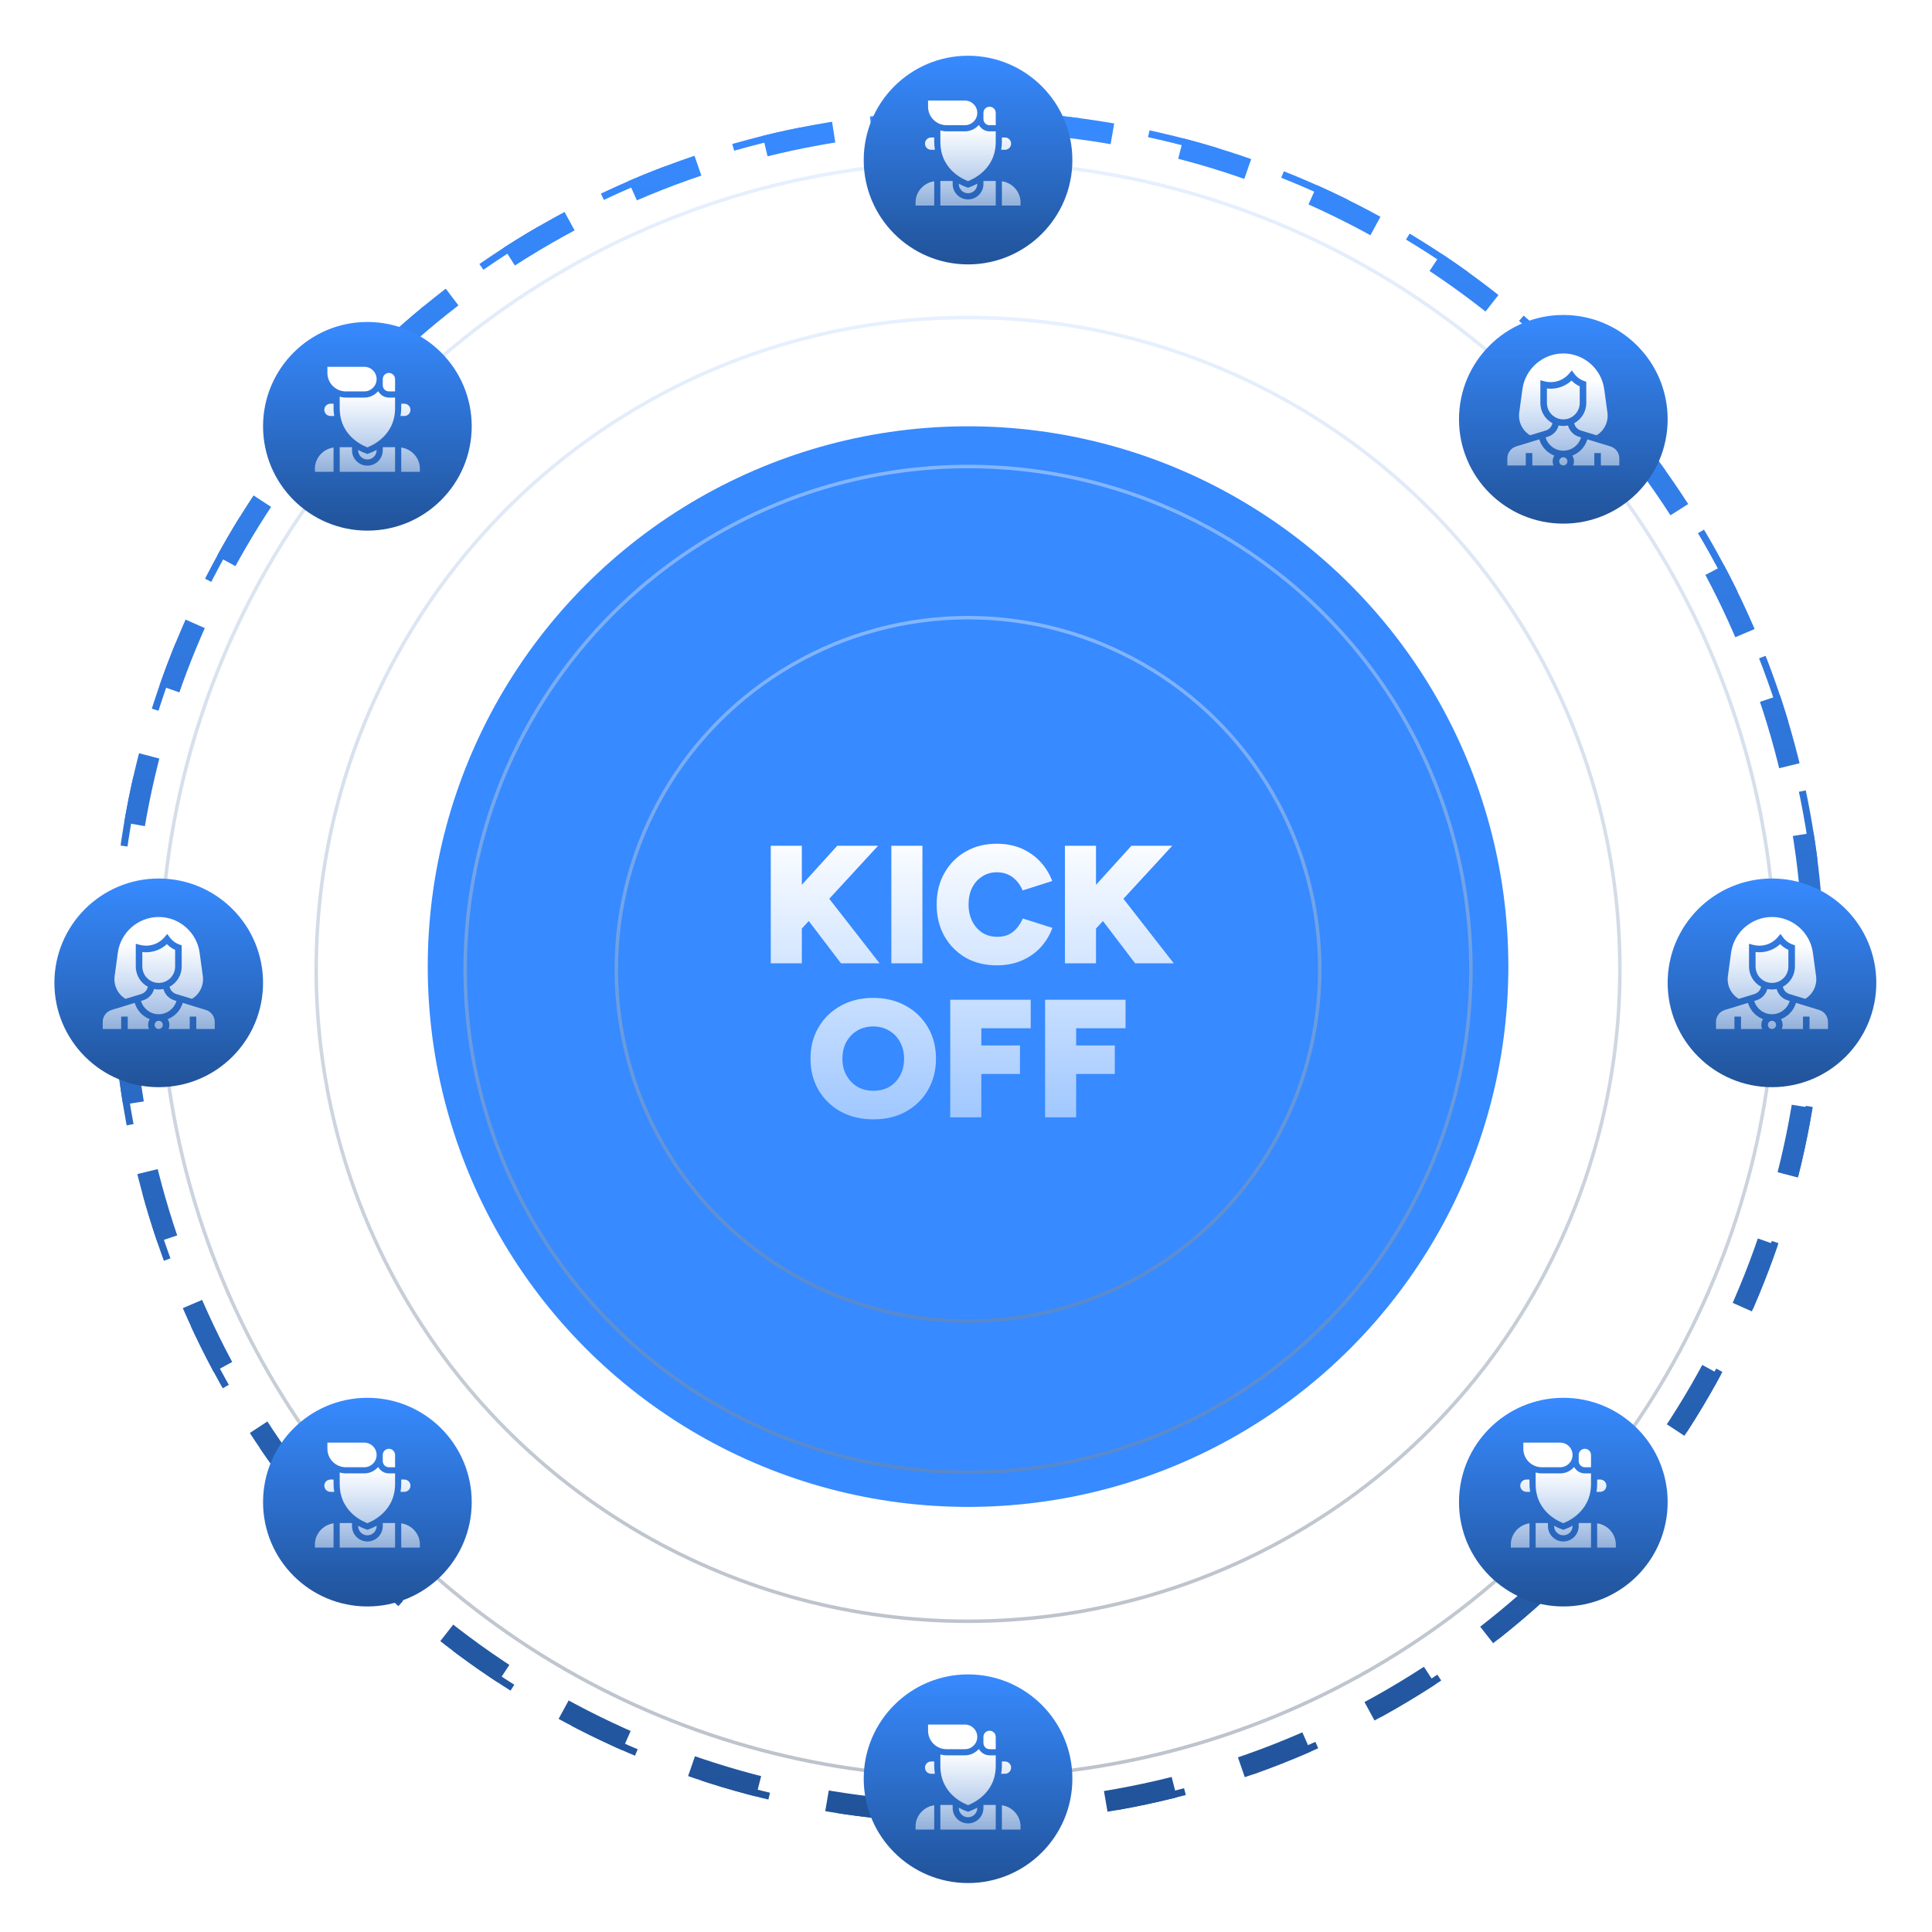 <svg width="276" height="276" viewBox="0 0 276 276" fill="none" xmlns="http://www.w3.org/2000/svg">
    <g filter="url(#filter0_f_0_1)">
        <circle cx="138.293" cy="138.086" r="77.186" fill="#378AFF"/>
    </g>
    <circle cx="138.293" cy="138.485" r="71.84" stroke="url(#paint0_linear_0_1)" stroke-opacity="0.5" stroke-width="0.5"/>
    <circle cx="138.293" cy="138.485" r="50.247" stroke="url(#paint1_linear_0_1)" stroke-opacity="0.5" stroke-width="0.5"/>
    <circle cx="138.293" cy="138.485" r="93.122" stroke="url(#paint2_linear_0_1)" stroke-opacity="0.5" stroke-width="0.5"/>
    <circle cx="138.293" cy="138.485" r="115.368" stroke="url(#paint3_linear_0_1)" stroke-opacity="0.5" stroke-width="0.5"/>
    <circle cx="138.293" cy="138.147" r="121.804" stroke="url(#paint4_linear_0_1)" stroke-dasharray="10 10"/>
    <g filter="url(#filter1_f_0_1)">
        <circle cx="138.293" cy="138.147" r="120.804" stroke="url(#paint5_linear_0_1)" stroke-width="3" stroke-dasharray="10 10"/>
    </g>
    <path d="M112.604 134.764V128.548L119.612 120.82H125.444L112.604 134.764ZM110.108 137.62V120.82H114.548V137.62H110.108ZM120.14 137.62L113.636 129.076L116.972 126.484L125.66 137.62H120.14ZM127.335 137.62V120.82H131.775V137.62H127.335ZM142.399 137.908C140.719 137.908 139.231 137.54 137.935 136.804C136.655 136.052 135.647 135.028 134.911 133.732C134.175 132.42 133.807 130.916 133.807 129.22C133.807 127.524 134.175 126.028 134.911 124.732C135.647 123.42 136.655 122.396 137.935 121.66C139.231 120.908 140.719 120.532 142.399 120.532C143.695 120.532 144.863 120.756 145.903 121.204C146.943 121.652 147.839 122.276 148.591 123.076C149.343 123.876 149.919 124.804 150.319 125.86L146.095 127.204C145.871 126.676 145.583 126.22 145.231 125.836C144.879 125.436 144.463 125.132 143.983 124.924C143.519 124.716 142.991 124.612 142.399 124.612C141.615 124.612 140.919 124.812 140.311 125.212C139.703 125.596 139.223 126.132 138.871 126.82C138.535 127.508 138.367 128.308 138.367 129.22C138.367 130.116 138.543 130.916 138.895 131.62C139.247 132.308 139.727 132.852 140.335 133.252C140.959 133.636 141.671 133.828 142.471 133.828C143.095 133.828 143.631 133.724 144.079 133.516C144.543 133.292 144.935 132.988 145.255 132.604C145.591 132.204 145.879 131.74 146.119 131.212L150.343 132.556C149.959 133.612 149.391 134.548 148.639 135.364C147.887 136.164 146.983 136.788 145.927 137.236C144.871 137.684 143.695 137.908 142.399 137.908ZM154.628 134.764V128.548L161.636 120.82H167.468L154.628 134.764ZM152.132 137.62V120.82H156.572V137.62H152.132ZM162.164 137.62L155.66 129.076L158.996 126.484L167.684 137.62H162.164ZM124.784 159.908C123.024 159.908 121.464 159.54 120.104 158.804C118.76 158.052 117.704 157.028 116.936 155.732C116.168 154.42 115.784 152.924 115.784 151.244C115.784 149.548 116.168 148.052 116.936 146.756C117.704 145.444 118.76 144.42 120.104 143.684C121.448 142.932 122.992 142.556 124.736 142.556C126.496 142.556 128.048 142.932 129.392 143.684C130.736 144.42 131.792 145.444 132.56 146.756C133.328 148.052 133.712 149.548 133.712 151.244C133.712 152.924 133.328 154.42 132.56 155.732C131.808 157.028 130.76 158.052 129.416 158.804C128.072 159.54 126.528 159.908 124.784 159.908ZM124.784 155.828C125.648 155.828 126.408 155.636 127.064 155.252C127.72 154.852 128.232 154.308 128.6 153.62C128.968 152.932 129.152 152.14 129.152 151.244C129.152 150.348 128.96 149.556 128.576 148.868C128.208 148.164 127.688 147.62 127.016 147.236C126.36 146.836 125.6 146.636 124.736 146.636C123.888 146.636 123.128 146.836 122.456 147.236C121.8 147.62 121.28 148.164 120.896 148.868C120.528 149.556 120.344 150.348 120.344 151.244C120.344 152.14 120.536 152.932 120.92 153.62C121.304 154.308 121.824 154.852 122.48 155.252C123.152 155.636 123.92 155.828 124.784 155.828ZM135.749 159.62V142.82H147.245V146.9H140.189V149.348H145.709V153.428H140.189V159.62H135.749ZM149.296 159.62V142.82H160.792V146.9H153.736V149.348H159.256V153.428H153.736V159.62H149.296Z" fill="url(#paint6_linear_0_1)"/>
    <circle cx="22.675" cy="140.406" r="14.904" fill="url(#paint7_linear_0_1)"/>
    <path d="M21.152 146.415C21.152 146.622 21.194 146.82 21.27 147H18.248V145.228H17.312V147H14.675V145.995C14.675 145.201 15.185 144.512 15.944 144.28L19.245 143.269C19.435 143.91 19.803 144.489 20.312 144.937C20.634 145.221 21.001 145.441 21.395 145.592C21.242 145.829 21.152 146.112 21.152 146.415Z" fill="url(#paint8_linear_0_1)"/>
    <path d="M22.675 145.829C22.352 145.829 22.09 146.092 22.09 146.414C22.09 146.737 22.352 147 22.675 147C22.998 147 23.261 146.737 23.261 146.414C23.261 146.092 22.998 145.829 22.675 145.829Z" fill="url(#paint9_linear_0_1)"/>
    <path d="M25.018 138.079V135.696C24.578 135.497 24.181 135.22 23.845 134.875C23.04 135.618 21.983 136.036 20.874 136.036C20.693 136.036 20.512 136.024 20.333 136.003V138.079C20.333 139.369 21.384 140.419 22.676 140.419C23.967 140.419 25.018 139.369 25.018 138.079Z" fill="url(#paint10_linear_0_1)"/>
    <path d="M20.142 142.995C20.466 144.1 21.493 144.892 22.675 144.892C23.857 144.892 24.884 144.1 25.209 142.995L24.909 142.903C24.125 142.663 23.546 142.048 23.342 141.288C23.127 141.332 22.904 141.356 22.675 141.356C22.447 141.356 22.224 141.332 22.009 141.288C21.804 142.048 21.226 142.663 20.442 142.903L20.142 142.995Z" fill="url(#paint11_linear_0_1)"/>
    <path d="M17.931 142.691L20.168 142.007C20.662 141.856 21.02 141.454 21.123 140.965C20.095 140.411 19.396 139.325 19.396 138.079V134.826L19.985 134.983C20.273 135.059 20.572 135.098 20.874 135.098C21.891 135.098 22.851 134.653 23.508 133.875L23.892 133.42L24.244 133.9C24.597 134.382 25.08 134.74 25.641 134.936L25.955 135.046V138.079C25.955 139.325 25.256 140.411 24.228 140.965C24.331 141.454 24.689 141.856 25.183 142.008L27.42 142.692C28.53 142.029 29.152 140.75 28.976 139.46L28.517 136.097C28.119 133.191 25.608 131 22.675 131C19.742 131 17.231 133.191 16.834 136.097L16.375 139.46C16.198 140.75 16.821 142.029 17.931 142.691Z" fill="url(#paint12_linear_0_1)"/>
    <path d="M30.675 145.995V147H28.038V145.228H27.103V147H24.081C24.156 146.82 24.198 146.622 24.198 146.415C24.198 146.112 24.109 145.829 23.956 145.592C24.35 145.441 24.716 145.221 25.038 144.937C25.547 144.489 25.915 143.91 26.105 143.269L29.407 144.28C30.166 144.512 30.675 145.201 30.675 145.995Z" fill="url(#paint13_linear_0_1)"/>
    <circle cx="223.332" cy="59.9" r="14.904" fill="url(#paint14_linear_0_1)"/>
    <path d="M221.809 65.909C221.809 66.116 221.851 66.314 221.926 66.494H218.904V64.723H217.969V66.494H215.332V65.489C215.332 64.695 215.841 64.006 216.6 63.774L219.902 62.764C220.092 63.404 220.46 63.983 220.968 64.431C221.29 64.715 221.657 64.935 222.051 65.086C221.898 65.323 221.809 65.606 221.809 65.909Z" fill="url(#paint15_linear_0_1)"/>
    <path d="M223.332 65.323C223.008 65.323 222.746 65.586 222.746 65.909C222.746 66.231 223.009 66.494 223.332 66.494C223.654 66.494 223.917 66.231 223.917 65.909C223.917 65.586 223.654 65.323 223.332 65.323Z" fill="url(#paint16_linear_0_1)"/>
    <path d="M225.674 57.573V55.19C225.234 54.992 224.837 54.715 224.501 54.37C223.696 55.112 222.64 55.53 221.531 55.53C221.349 55.53 221.168 55.519 220.989 55.497V57.573C220.989 58.863 222.04 59.913 223.332 59.913C224.623 59.913 225.674 58.863 225.674 57.573Z" fill="url(#paint17_linear_0_1)"/>
    <path d="M220.798 62.489C221.122 63.594 222.15 64.386 223.332 64.386C224.513 64.386 225.541 63.594 225.865 62.489L225.565 62.397C224.781 62.157 224.202 61.542 223.998 60.782C223.783 60.827 223.56 60.85 223.332 60.85C223.103 60.85 222.88 60.827 222.665 60.782C222.461 61.542 221.882 62.157 221.098 62.397L220.798 62.489Z" fill="url(#paint18_linear_0_1)"/>
    <path d="M218.587 62.185L220.824 61.501C221.318 61.35 221.677 60.949 221.779 60.459C220.752 59.905 220.052 58.819 220.052 57.573V54.32L220.641 54.477C220.929 54.553 221.228 54.593 221.53 54.593C222.547 54.593 223.507 54.147 224.164 53.369L224.548 52.914L224.9 53.395C225.253 53.876 225.736 54.234 226.297 54.43L226.612 54.54V57.573C226.612 58.819 225.912 59.905 224.884 60.459C224.987 60.949 225.345 61.35 225.84 61.502L228.076 62.186C229.187 61.523 229.809 60.244 229.632 58.954L229.173 55.591C228.776 52.685 226.264 50.494 223.332 50.494C220.399 50.494 217.887 52.685 217.49 55.591L217.031 58.954C216.855 60.244 217.477 61.523 218.587 62.185Z" fill="url(#paint19_linear_0_1)"/>
    <path d="M231.332 65.489V66.494H228.694V64.723H227.759V66.494H224.737C224.812 66.314 224.854 66.116 224.854 65.909C224.854 65.606 224.765 65.323 224.612 65.086C225.006 64.935 225.373 64.715 225.695 64.431C226.203 63.983 226.572 63.404 226.762 62.764L230.063 63.774C230.822 64.006 231.332 64.695 231.332 65.489Z" fill="url(#paint20_linear_0_1)"/>
    <circle cx="138.293" cy="254.103" r="14.904" fill="url(#paint21_linear_0_1)"/>
    <path d="M135.217 249.883H137.854C138.823 249.883 139.611 249.094 139.611 248.125C139.611 247.156 138.823 246.367 137.854 246.367H132.58V247.246C132.58 248.7 133.763 249.883 135.217 249.883Z" fill="url(#paint22_linear_0_1)"/>
    <path d="M144.445 252.52C144.445 252.034 144.052 251.641 143.566 251.641H143.127V252.28C143.127 252.66 143.089 253.032 143.026 253.398H143.566C144.052 253.398 144.445 253.005 144.445 252.52Z" fill="url(#paint23_linear_0_1)"/>
    <path d="M133.02 253.398H133.56C133.497 253.032 133.459 252.66 133.459 252.28V251.641H133.02C132.534 251.641 132.141 252.034 132.141 252.52C132.141 253.005 132.534 253.398 133.02 253.398Z" fill="url(#paint24_linear_0_1)"/>
    <path d="M139.611 258.291V258.237C138.955 258.607 138.489 258.734 138.293 258.82C138.059 258.717 137.627 258.612 136.975 258.241V258.291C136.975 259.019 137.565 259.609 138.293 259.609C139.021 259.609 139.611 259.019 139.611 258.291Z" fill="url(#paint25_linear_0_1)"/>
    <path d="M133.459 257.896C131.972 258.111 130.793 259.382 130.793 260.928V261.367H133.459V257.896Z" fill="url(#paint26_linear_0_1)"/>
    <path d="M134.338 257.852V261.367H142.248V257.852H140.49V258.291C140.49 259.502 139.504 260.488 138.293 260.488C137.082 260.488 136.096 259.502 136.096 258.291V257.852H134.338Z" fill="url(#paint27_linear_0_1)"/>
    <path d="M143.127 257.896V261.367H145.793V260.928C145.793 259.382 144.614 258.111 143.127 257.896Z" fill="url(#paint28_linear_0_1)"/>
    <path d="M141.369 249.883H142.248V248.125C142.248 247.64 141.855 247.246 141.369 247.246C140.884 247.246 140.49 247.64 140.49 248.125V249.004C140.49 249.489 140.884 249.883 141.369 249.883Z" fill="url(#paint29_linear_0_1)"/>
    <path d="M135.217 250.762C134.912 250.762 134.62 250.71 134.338 250.637V252.28C134.338 256.572 138.205 257.81 138.293 257.882C138.381 257.813 142.248 256.527 142.248 252.28V250.762H141.369C140.721 250.762 140.161 250.406 139.856 249.883H139.804C139.321 250.418 138.63 250.762 137.854 250.762H135.217Z" fill="url(#paint30_linear_0_1)"/>
    <circle cx="253.14" cy="140.406" r="14.904" fill="url(#paint31_linear_0_1)"/>
    <path d="M251.617 146.415C251.617 146.622 251.659 146.82 251.735 147H248.713V145.228H247.777V147H245.14V145.995C245.14 145.201 245.65 144.512 246.409 144.28L249.71 143.269C249.9 143.91 250.268 144.489 250.777 144.937C251.099 145.221 251.466 145.441 251.86 145.592C251.707 145.829 251.617 146.112 251.617 146.415Z" fill="url(#paint32_linear_0_1)"/>
    <path d="M253.14 145.829C252.817 145.829 252.555 146.092 252.555 146.414C252.555 146.737 252.817 147 253.14 147C253.463 147 253.726 146.737 253.726 146.414C253.726 146.092 253.463 145.829 253.14 145.829Z" fill="url(#paint33_linear_0_1)"/>
    <path d="M255.483 138.079V135.696C255.043 135.497 254.646 135.22 254.31 134.875C253.505 135.618 252.448 136.036 251.339 136.036C251.158 136.036 250.977 136.024 250.798 136.003V138.079C250.798 139.369 251.849 140.419 253.14 140.419C254.432 140.419 255.483 139.369 255.483 138.079Z" fill="url(#paint34_linear_0_1)"/>
    <path d="M250.607 142.995C250.931 144.1 251.958 144.892 253.14 144.892C254.322 144.892 255.349 144.1 255.674 142.995L255.374 142.903C254.59 142.663 254.011 142.048 253.807 141.288C253.591 141.332 253.369 141.356 253.14 141.356C252.912 141.356 252.689 141.332 252.474 141.288C252.269 142.048 251.69 142.663 250.907 142.903L250.607 142.995Z" fill="url(#paint35_linear_0_1)"/>
    <path d="M248.396 142.691L250.632 142.007C251.127 141.856 251.485 141.454 251.588 140.965C250.56 140.411 249.86 139.325 249.86 138.079V134.826L250.45 134.983C250.738 135.059 251.037 135.098 251.339 135.098C252.356 135.098 253.315 134.653 253.972 133.875L254.357 133.42L254.709 133.9C255.062 134.382 255.545 134.74 256.106 134.936L256.42 135.046V138.079C256.42 139.325 255.72 140.411 254.693 140.965C254.795 141.454 255.154 141.856 255.648 142.008L257.885 142.692C258.995 142.029 259.617 140.75 259.441 139.46L258.982 136.097C258.584 133.191 256.073 131 253.14 131C250.207 131 247.696 133.191 247.299 136.097L246.84 139.46C246.663 140.75 247.285 142.029 248.396 142.691Z" fill="url(#paint36_linear_0_1)"/>
    <path d="M261.14 145.995V147H258.503V145.228H257.568V147H254.545C254.621 146.82 254.663 146.622 254.663 146.415C254.663 146.112 254.574 145.829 254.42 145.592C254.815 145.441 255.181 145.221 255.503 144.937C256.012 144.489 256.38 143.91 256.57 143.269L259.872 144.28C260.63 144.512 261.14 145.201 261.14 145.995Z" fill="url(#paint37_linear_0_1)"/>
    <circle cx="138.293" cy="22.867" r="14.904" fill="url(#paint38_linear_0_1)"/>
    <path d="M135.217 17.883H137.854C138.823 17.883 139.611 17.094 139.611 16.125C139.611 15.156 138.823 14.367 137.854 14.367H132.58V15.246C132.58 16.7 133.763 17.883 135.217 17.883Z" fill="url(#paint39_linear_0_1)"/>
    <path d="M144.445 20.52C144.445 20.034 144.052 19.641 143.566 19.641H143.127V20.28C143.127 20.66 143.089 21.032 143.026 21.398H143.566C144.052 21.398 144.445 21.005 144.445 20.52Z" fill="url(#paint40_linear_0_1)"/>
    <path d="M133.02 21.398H133.56C133.497 21.032 133.459 20.66 133.459 20.28V19.641H133.02C132.534 19.641 132.141 20.034 132.141 20.52C132.141 21.005 132.534 21.398 133.02 21.398Z" fill="url(#paint41_linear_0_1)"/>
    <path d="M139.611 26.291V26.236C138.955 26.607 138.489 26.734 138.293 26.82C138.059 26.717 137.627 26.612 136.975 26.241V26.291C136.975 27.019 137.565 27.609 138.293 27.609C139.021 27.609 139.611 27.019 139.611 26.291Z" fill="url(#paint42_linear_0_1)"/>
    <path d="M133.459 25.896C131.972 26.111 130.793 27.382 130.793 28.928V29.367H133.459V25.896Z" fill="url(#paint43_linear_0_1)"/>
    <path d="M134.338 25.852V29.367H142.248V25.852H140.49V26.291C140.49 27.502 139.504 28.488 138.293 28.488C137.082 28.488 136.096 27.502 136.096 26.291V25.852H134.338Z" fill="url(#paint44_linear_0_1)"/>
    <path d="M143.127 25.896V29.367H145.793V28.928C145.793 27.382 144.614 26.111 143.127 25.896Z" fill="url(#paint45_linear_0_1)"/>
    <path d="M141.369 17.883H142.248V16.125C142.248 15.64 141.855 15.246 141.369 15.246C140.884 15.246 140.49 15.64 140.49 16.125V17.004C140.49 17.489 140.884 17.883 141.369 17.883Z" fill="url(#paint46_linear_0_1)"/>
    <path d="M135.217 18.762C134.912 18.762 134.62 18.71 134.338 18.637V20.28C134.338 24.572 138.205 25.81 138.293 25.882C138.381 25.813 142.248 24.527 142.248 20.28V18.762H141.369C140.721 18.762 140.161 18.406 139.856 17.883H139.804C139.321 18.418 138.63 18.762 137.854 18.762H135.217Z" fill="url(#paint47_linear_0_1)"/>
    <circle cx="52.484" cy="60.9" r="14.904" fill="url(#paint48_linear_0_1)"/>
    <path d="M49.408 55.916H52.044C53.014 55.916 53.802 55.128 53.802 54.158C53.802 53.189 53.014 52.4 52.044 52.4H46.771V53.279C46.771 54.733 47.954 55.916 49.408 55.916Z" fill="url(#paint49_linear_0_1)"/>
    <path d="M58.636 58.553C58.636 58.067 58.243 57.674 57.757 57.674H57.318V58.314C57.318 58.693 57.279 59.065 57.217 59.432H57.757C58.243 59.432 58.636 59.038 58.636 58.553Z" fill="url(#paint50_linear_0_1)"/>
    <path d="M47.21 59.432H47.751C47.688 59.065 47.65 58.693 47.65 58.314V57.674H47.21C46.725 57.674 46.331 58.067 46.331 58.553C46.331 59.038 46.725 59.432 47.21 59.432Z" fill="url(#paint51_linear_0_1)"/>
    <path d="M53.802 64.324V64.27C53.146 64.64 52.68 64.767 52.484 64.854C52.249 64.751 51.818 64.645 51.166 64.274V64.324C51.166 65.052 51.756 65.643 52.484 65.643C53.212 65.643 53.802 65.052 53.802 64.324Z" fill="url(#paint52_linear_0_1)"/>
    <path d="M47.65 63.929C46.163 64.145 44.984 65.415 44.984 66.961V67.4H47.65V63.929Z" fill="url(#paint53_linear_0_1)"/>
    <path d="M48.529 63.885V67.4H56.439V63.885H54.681V64.324C54.681 65.536 53.695 66.522 52.484 66.522C51.273 66.522 50.287 65.536 50.287 64.324V63.885H48.529Z" fill="url(#paint54_linear_0_1)"/>
    <path d="M57.318 63.929V67.4H59.984V66.961C59.984 65.415 58.805 64.145 57.318 63.929Z" fill="url(#paint55_linear_0_1)"/>
    <path d="M55.56 55.916H56.439V54.158C56.439 53.673 56.045 53.279 55.56 53.279C55.075 53.279 54.681 53.673 54.681 54.158V55.037C54.681 55.523 55.075 55.916 55.56 55.916Z" fill="url(#paint56_linear_0_1)"/>
    <path d="M49.408 56.795C49.102 56.795 48.811 56.744 48.529 56.67V58.314C48.529 62.605 52.396 63.843 52.484 63.915C52.572 63.846 56.439 62.56 56.439 58.314V56.795H55.56C54.912 56.795 54.352 56.439 54.047 55.916H53.995C53.512 56.452 52.821 56.795 52.044 56.795H49.408Z" fill="url(#paint57_linear_0_1)"/>
    <circle cx="52.484" cy="214.59" r="14.904" fill="url(#paint58_linear_0_1)"/>
    <path d="M49.408 209.605H52.044C53.014 209.605 53.802 208.817 53.802 207.848C53.802 206.878 53.014 206.09 52.044 206.09H46.771V206.969C46.771 208.423 47.954 209.605 49.408 209.605Z" fill="url(#paint59_linear_0_1)"/>
    <path d="M58.636 212.242C58.636 211.757 58.243 211.363 57.757 211.363H57.318V212.003C57.318 212.382 57.279 212.755 57.217 213.121H57.757C58.243 213.121 58.636 212.728 58.636 212.242Z" fill="url(#paint60_linear_0_1)"/>
    <path d="M47.21 213.121H47.751C47.688 212.755 47.65 212.382 47.65 212.003V211.363H47.21C46.725 211.363 46.331 211.757 46.331 212.242C46.331 212.728 46.725 213.121 47.21 213.121Z" fill="url(#paint61_linear_0_1)"/>
    <path d="M53.802 218.014V217.959C53.146 218.329 52.68 218.457 52.484 218.543C52.249 218.44 51.818 218.335 51.166 217.964V218.014C51.166 218.742 51.756 219.332 52.484 219.332C53.212 219.332 53.802 218.742 53.802 218.014Z" fill="url(#paint62_linear_0_1)"/>
    <path d="M47.65 217.619C46.163 217.834 44.984 219.105 44.984 220.65V221.09H47.65V217.619Z" fill="url(#paint63_linear_0_1)"/>
    <path d="M48.529 217.574V221.09H56.439V217.574H54.681V218.014C54.681 219.225 53.695 220.211 52.484 220.211C51.273 220.211 50.287 219.225 50.287 218.014V217.574H48.529Z" fill="url(#paint64_linear_0_1)"/>
    <path d="M57.318 217.619V221.09H59.984V220.65C59.984 219.105 58.805 217.834 57.318 217.619Z" fill="url(#paint65_linear_0_1)"/>
    <path d="M55.56 209.605H56.439V207.848C56.439 207.362 56.045 206.969 55.56 206.969C55.075 206.969 54.681 207.362 54.681 207.848V208.727C54.681 209.212 55.075 209.605 55.56 209.605Z" fill="url(#paint66_linear_0_1)"/>
    <path d="M49.408 210.484C49.102 210.484 48.811 210.433 48.529 210.36V212.003C48.529 216.295 52.396 217.532 52.484 217.604C52.572 217.535 56.439 216.249 56.439 212.003V210.484H55.56C54.912 210.484 54.352 210.128 54.047 209.605H53.995C53.512 210.141 52.821 210.484 52.044 210.484H49.408Z" fill="url(#paint67_linear_0_1)"/>
    <circle cx="223.332" cy="214.59" r="14.904" fill="url(#paint68_linear_0_1)"/>
    <path d="M220.255 209.605H222.892C223.862 209.605 224.65 208.817 224.65 207.848C224.65 206.878 223.862 206.09 222.892 206.09H217.619V206.969C217.619 208.423 218.801 209.605 220.255 209.605Z" fill="url(#paint69_linear_0_1)"/>
    <path d="M229.484 212.242C229.484 211.757 229.09 211.363 228.605 211.363H228.166V212.003C228.166 212.382 228.127 212.755 228.065 213.121H228.605C229.09 213.121 229.484 212.728 229.484 212.242Z" fill="url(#paint70_linear_0_1)"/>
    <path d="M218.058 213.121H218.598C218.536 212.755 218.498 212.382 218.498 212.003V211.363H218.058C217.573 211.363 217.179 211.757 217.179 212.242C217.179 212.728 217.573 213.121 218.058 213.121Z" fill="url(#paint71_linear_0_1)"/>
    <path d="M224.65 218.014V217.959C223.994 218.329 223.527 218.457 223.332 218.543C223.097 218.44 222.666 218.335 222.013 217.964V218.014C222.013 218.742 222.604 219.332 223.332 219.332C224.06 219.332 224.65 218.742 224.65 218.014Z" fill="url(#paint72_linear_0_1)"/>
    <path d="M218.498 217.619C217.011 217.834 215.832 219.105 215.832 220.65V221.09H218.498V217.619Z" fill="url(#paint73_linear_0_1)"/>
    <path d="M219.376 217.574V221.09H227.287V217.574H225.529V218.014C225.529 219.225 224.543 220.211 223.332 220.211C222.12 220.211 221.134 219.225 221.134 218.014V217.574H219.376Z" fill="url(#paint74_linear_0_1)"/>
    <path d="M228.166 217.619V221.09H230.832V220.65C230.832 219.105 229.652 217.834 228.166 217.619Z" fill="url(#paint75_linear_0_1)"/>
    <path d="M226.408 209.605H227.287V207.848C227.287 207.362 226.893 206.969 226.408 206.969C225.922 206.969 225.529 207.362 225.529 207.848V208.727C225.529 209.212 225.922 209.605 226.408 209.605Z" fill="url(#paint76_linear_0_1)"/>
    <path d="M220.255 210.484C219.95 210.484 219.659 210.433 219.376 210.36V212.003C219.376 216.295 223.244 217.532 223.332 217.604C223.419 217.535 227.287 216.249 227.287 212.003V210.484H226.408C225.76 210.484 225.199 210.128 224.894 209.605H224.843C224.36 210.141 223.668 210.484 222.892 210.484H220.255Z" fill="url(#paint77_linear_0_1)"/>
    <defs>
        <filter id="filter0_f_0_1" x="11.107" y="10.9" width="254.372" height="254.372" filterUnits="userSpaceOnUse" color-interpolation-filters="sRGB">
            <feFlood flood-opacity="0" result="BackgroundImageFix"/>
            <feBlend mode="normal" in="SourceGraphic" in2="BackgroundImageFix" result="shape"/>
            <feGaussianBlur stdDeviation="25" result="effect1_foregroundBlur_0_1"/>
        </filter>
        <filter id="filter1_f_0_1" x="0.989" y="0.843" width="274.608" height="274.608" filterUnits="userSpaceOnUse" color-interpolation-filters="sRGB">
            <feFlood flood-opacity="0" result="BackgroundImageFix"/>
            <feBlend mode="normal" in="SourceGraphic" in2="BackgroundImageFix" result="shape"/>
            <feGaussianBlur stdDeviation="7.5" result="effect1_foregroundBlur_0_1"/>
        </filter>
        <linearGradient id="paint0_linear_0_1" x1="138.293" y1="66.395" x2="138.293" y2="210.575" gradientUnits="userSpaceOnUse">
            <stop stop-color="#CEE2FF"/>
            <stop offset="1" stop-color="#7B8899"/>
        </linearGradient>
        <linearGradient id="paint1_linear_0_1" x1="138.293" y1="87.988" x2="138.293" y2="188.981" gradientUnits="userSpaceOnUse">
            <stop stop-color="#CEE2FF"/>
            <stop offset="1" stop-color="#7B8899"/>
        </linearGradient>
        <linearGradient id="paint2_linear_0_1" x1="138.293" y1="45.113" x2="138.293" y2="231.857" gradientUnits="userSpaceOnUse">
            <stop stop-color="#CEE2FF"/>
            <stop offset="1" stop-color="#7B8899"/>
        </linearGradient>
        <linearGradient id="paint3_linear_0_1" x1="138.293" y1="22.867" x2="138.293" y2="254.103" gradientUnits="userSpaceOnUse">
            <stop stop-color="#CEE2FF"/>
            <stop offset="1" stop-color="#7B8899"/>
        </linearGradient>
        <linearGradient id="paint4_linear_0_1" x1="138.293" y1="15.843" x2="138.293" y2="260.451" gradientUnits="userSpaceOnUse">
            <stop stop-color="#378AFF"/>
            <stop offset="1" stop-color="#215399"/>
        </linearGradient>
        <linearGradient id="paint5_linear_0_1" x1="138.293" y1="15.843" x2="138.293" y2="260.451" gradientUnits="userSpaceOnUse">
            <stop stop-color="#378AFF"/>
            <stop offset="1" stop-color="#215399"/>
        </linearGradient>
        <linearGradient id="paint6_linear_0_1" x1="138.293" y1="118.62" x2="138.293" y2="162.192" gradientUnits="userSpaceOnUse">
            <stop stop-color="white"/>
            <stop offset="1" stop-color="white" stop-opacity="0.5"/>
        </linearGradient>
        <linearGradient id="paint7_linear_0_1" x1="22.675" y1="125.502" x2="22.675" y2="155.311" gradientUnits="userSpaceOnUse">
            <stop stop-color="#378AFF"/>
            <stop offset="1" stop-color="#215399"/>
        </linearGradient>
        <linearGradient id="paint8_linear_0_1" x1="22.675" y1="131" x2="22.675" y2="147" gradientUnits="userSpaceOnUse">
            <stop offset="0.235" stop-color="white"/>
            <stop offset="1" stop-color="white" stop-opacity="0.5"/>
        </linearGradient>
        <linearGradient id="paint9_linear_0_1" x1="22.675" y1="131" x2="22.675" y2="147" gradientUnits="userSpaceOnUse">
            <stop offset="0.235" stop-color="white"/>
            <stop offset="1" stop-color="white" stop-opacity="0.5"/>
        </linearGradient>
        <linearGradient id="paint10_linear_0_1" x1="22.675" y1="131" x2="22.675" y2="147" gradientUnits="userSpaceOnUse">
            <stop offset="0.235" stop-color="white"/>
            <stop offset="1" stop-color="white" stop-opacity="0.5"/>
        </linearGradient>
        <linearGradient id="paint11_linear_0_1" x1="22.675" y1="131" x2="22.675" y2="147" gradientUnits="userSpaceOnUse">
            <stop offset="0.235" stop-color="white"/>
            <stop offset="1" stop-color="white" stop-opacity="0.5"/>
        </linearGradient>
        <linearGradient id="paint12_linear_0_1" x1="22.675" y1="131" x2="22.675" y2="147" gradientUnits="userSpaceOnUse">
            <stop offset="0.235" stop-color="white"/>
            <stop offset="1" stop-color="white" stop-opacity="0.5"/>
        </linearGradient>
        <linearGradient id="paint13_linear_0_1" x1="22.675" y1="131" x2="22.675" y2="147" gradientUnits="userSpaceOnUse">
            <stop offset="0.235" stop-color="white"/>
            <stop offset="1" stop-color="white" stop-opacity="0.5"/>
        </linearGradient>
        <linearGradient id="paint14_linear_0_1" x1="223.332" y1="44.996" x2="223.332" y2="74.805" gradientUnits="userSpaceOnUse">
            <stop stop-color="#378AFF"/>
            <stop offset="1" stop-color="#215399"/>
        </linearGradient>
        <linearGradient id="paint15_linear_0_1" x1="223.332" y1="50.494" x2="223.332" y2="66.494" gradientUnits="userSpaceOnUse">
            <stop offset="0.235" stop-color="white"/>
            <stop offset="1" stop-color="white" stop-opacity="0.5"/>
        </linearGradient>
        <linearGradient id="paint16_linear_0_1" x1="223.332" y1="50.494" x2="223.332" y2="66.494" gradientUnits="userSpaceOnUse">
            <stop offset="0.235" stop-color="white"/>
            <stop offset="1" stop-color="white" stop-opacity="0.5"/>
        </linearGradient>
        <linearGradient id="paint17_linear_0_1" x1="223.332" y1="50.494" x2="223.332" y2="66.494" gradientUnits="userSpaceOnUse">
            <stop offset="0.235" stop-color="white"/>
            <stop offset="1" stop-color="white" stop-opacity="0.5"/>
        </linearGradient>
        <linearGradient id="paint18_linear_0_1" x1="223.332" y1="50.494" x2="223.332" y2="66.494" gradientUnits="userSpaceOnUse">
            <stop offset="0.235" stop-color="white"/>
            <stop offset="1" stop-color="white" stop-opacity="0.5"/>
        </linearGradient>
        <linearGradient id="paint19_linear_0_1" x1="223.332" y1="50.494" x2="223.332" y2="66.494" gradientUnits="userSpaceOnUse">
            <stop offset="0.235" stop-color="white"/>
            <stop offset="1" stop-color="white" stop-opacity="0.5"/>
        </linearGradient>
        <linearGradient id="paint20_linear_0_1" x1="223.332" y1="50.494" x2="223.332" y2="66.494" gradientUnits="userSpaceOnUse">
            <stop offset="0.235" stop-color="white"/>
            <stop offset="1" stop-color="white" stop-opacity="0.5"/>
        </linearGradient>
        <linearGradient id="paint21_linear_0_1" x1="138.293" y1="239.198" x2="138.293" y2="269.007" gradientUnits="userSpaceOnUse">
            <stop stop-color="#378AFF"/>
            <stop offset="1" stop-color="#215399"/>
        </linearGradient>
        <linearGradient id="paint22_linear_0_1" x1="138.293" y1="246.367" x2="138.293" y2="261.367" gradientUnits="userSpaceOnUse">
            <stop offset="0.255" stop-color="white"/>
            <stop offset="1" stop-color="white" stop-opacity="0.5"/>
        </linearGradient>
        <linearGradient id="paint23_linear_0_1" x1="138.293" y1="246.367" x2="138.293" y2="261.367" gradientUnits="userSpaceOnUse">
            <stop offset="0.255" stop-color="white"/>
            <stop offset="1" stop-color="white" stop-opacity="0.5"/>
        </linearGradient>
        <linearGradient id="paint24_linear_0_1" x1="138.293" y1="246.367" x2="138.293" y2="261.367" gradientUnits="userSpaceOnUse">
            <stop offset="0.255" stop-color="white"/>
            <stop offset="1" stop-color="white" stop-opacity="0.5"/>
        </linearGradient>
        <linearGradient id="paint25_linear_0_1" x1="138.293" y1="246.367" x2="138.293" y2="261.367" gradientUnits="userSpaceOnUse">
            <stop offset="0.255" stop-color="white"/>
            <stop offset="1" stop-color="white" stop-opacity="0.5"/>
        </linearGradient>
        <linearGradient id="paint26_linear_0_1" x1="138.293" y1="246.367" x2="138.293" y2="261.367" gradientUnits="userSpaceOnUse">
            <stop offset="0.255" stop-color="white"/>
            <stop offset="1" stop-color="white" stop-opacity="0.5"/>
        </linearGradient>
        <linearGradient id="paint27_linear_0_1" x1="138.293" y1="246.367" x2="138.293" y2="261.367" gradientUnits="userSpaceOnUse">
            <stop offset="0.255" stop-color="white"/>
            <stop offset="1" stop-color="white" stop-opacity="0.5"/>
        </linearGradient>
        <linearGradient id="paint28_linear_0_1" x1="138.293" y1="246.367" x2="138.293" y2="261.367" gradientUnits="userSpaceOnUse">
            <stop offset="0.255" stop-color="white"/>
            <stop offset="1" stop-color="white" stop-opacity="0.5"/>
        </linearGradient>
        <linearGradient id="paint29_linear_0_1" x1="138.293" y1="246.367" x2="138.293" y2="261.367" gradientUnits="userSpaceOnUse">
            <stop offset="0.255" stop-color="white"/>
            <stop offset="1" stop-color="white" stop-opacity="0.5"/>
        </linearGradient>
        <linearGradient id="paint30_linear_0_1" x1="138.293" y1="246.367" x2="138.293" y2="261.367" gradientUnits="userSpaceOnUse">
            <stop offset="0.255" stop-color="white"/>
            <stop offset="1" stop-color="white" stop-opacity="0.5"/>
        </linearGradient>
        <linearGradient id="paint31_linear_0_1" x1="253.14" y1="125.502" x2="253.14" y2="155.311" gradientUnits="userSpaceOnUse">
            <stop stop-color="#378AFF"/>
            <stop offset="1" stop-color="#215399"/>
        </linearGradient>
        <linearGradient id="paint32_linear_0_1" x1="253.14" y1="131" x2="253.14" y2="147" gradientUnits="userSpaceOnUse">
            <stop offset="0.235" stop-color="white"/>
            <stop offset="1" stop-color="white" stop-opacity="0.5"/>
        </linearGradient>
        <linearGradient id="paint33_linear_0_1" x1="253.14" y1="131" x2="253.14" y2="147" gradientUnits="userSpaceOnUse">
            <stop offset="0.235" stop-color="white"/>
            <stop offset="1" stop-color="white" stop-opacity="0.5"/>
        </linearGradient>
        <linearGradient id="paint34_linear_0_1" x1="253.14" y1="131" x2="253.14" y2="147" gradientUnits="userSpaceOnUse">
            <stop offset="0.235" stop-color="white"/>
            <stop offset="1" stop-color="white" stop-opacity="0.5"/>
        </linearGradient>
        <linearGradient id="paint35_linear_0_1" x1="253.14" y1="131" x2="253.14" y2="147" gradientUnits="userSpaceOnUse">
            <stop offset="0.235" stop-color="white"/>
            <stop offset="1" stop-color="white" stop-opacity="0.5"/>
        </linearGradient>
        <linearGradient id="paint36_linear_0_1" x1="253.14" y1="131" x2="253.14" y2="147" gradientUnits="userSpaceOnUse">
            <stop offset="0.235" stop-color="white"/>
            <stop offset="1" stop-color="white" stop-opacity="0.5"/>
        </linearGradient>
        <linearGradient id="paint37_linear_0_1" x1="253.14" y1="131" x2="253.14" y2="147" gradientUnits="userSpaceOnUse">
            <stop offset="0.235" stop-color="white"/>
            <stop offset="1" stop-color="white" stop-opacity="0.5"/>
        </linearGradient>
        <linearGradient id="paint38_linear_0_1" x1="138.293" y1="7.963" x2="138.293" y2="37.772" gradientUnits="userSpaceOnUse">
            <stop stop-color="#378AFF"/>
            <stop offset="1" stop-color="#215399"/>
        </linearGradient>
        <linearGradient id="paint39_linear_0_1" x1="138.293" y1="14.367" x2="138.293" y2="29.367" gradientUnits="userSpaceOnUse">
            <stop offset="0.255" stop-color="white"/>
            <stop offset="1" stop-color="white" stop-opacity="0.5"/>
        </linearGradient>
        <linearGradient id="paint40_linear_0_1" x1="138.293" y1="14.367" x2="138.293" y2="29.367" gradientUnits="userSpaceOnUse">
            <stop offset="0.255" stop-color="white"/>
            <stop offset="1" stop-color="white" stop-opacity="0.5"/>
        </linearGradient>
        <linearGradient id="paint41_linear_0_1" x1="138.293" y1="14.367" x2="138.293" y2="29.367" gradientUnits="userSpaceOnUse">
            <stop offset="0.255" stop-color="white"/>
            <stop offset="1" stop-color="white" stop-opacity="0.5"/>
        </linearGradient>
        <linearGradient id="paint42_linear_0_1" x1="138.293" y1="14.367" x2="138.293" y2="29.367" gradientUnits="userSpaceOnUse">
            <stop offset="0.255" stop-color="white"/>
            <stop offset="1" stop-color="white" stop-opacity="0.5"/>
        </linearGradient>
        <linearGradient id="paint43_linear_0_1" x1="138.293" y1="14.367" x2="138.293" y2="29.367" gradientUnits="userSpaceOnUse">
            <stop offset="0.255" stop-color="white"/>
            <stop offset="1" stop-color="white" stop-opacity="0.5"/>
        </linearGradient>
        <linearGradient id="paint44_linear_0_1" x1="138.293" y1="14.367" x2="138.293" y2="29.367" gradientUnits="userSpaceOnUse">
            <stop offset="0.255" stop-color="white"/>
            <stop offset="1" stop-color="white" stop-opacity="0.5"/>
        </linearGradient>
        <linearGradient id="paint45_linear_0_1" x1="138.293" y1="14.367" x2="138.293" y2="29.367" gradientUnits="userSpaceOnUse">
            <stop offset="0.255" stop-color="white"/>
            <stop offset="1" stop-color="white" stop-opacity="0.5"/>
        </linearGradient>
        <linearGradient id="paint46_linear_0_1" x1="138.293" y1="14.367" x2="138.293" y2="29.367" gradientUnits="userSpaceOnUse">
            <stop offset="0.255" stop-color="white"/>
            <stop offset="1" stop-color="white" stop-opacity="0.5"/>
        </linearGradient>
        <linearGradient id="paint47_linear_0_1" x1="138.293" y1="14.367" x2="138.293" y2="29.367" gradientUnits="userSpaceOnUse">
            <stop offset="0.255" stop-color="white"/>
            <stop offset="1" stop-color="white" stop-opacity="0.5"/>
        </linearGradient>
        <linearGradient id="paint48_linear_0_1" x1="52.484" y1="45.996" x2="52.484" y2="75.805" gradientUnits="userSpaceOnUse">
            <stop stop-color="#378AFF"/>
            <stop offset="1" stop-color="#215399"/>
        </linearGradient>
        <linearGradient id="paint49_linear_0_1" x1="52.484" y1="52.4" x2="52.484" y2="67.4" gradientUnits="userSpaceOnUse">
            <stop offset="0.255" stop-color="white"/>
            <stop offset="1" stop-color="white" stop-opacity="0.5"/>
        </linearGradient>
        <linearGradient id="paint50_linear_0_1" x1="52.484" y1="52.4" x2="52.484" y2="67.4" gradientUnits="userSpaceOnUse">
            <stop offset="0.255" stop-color="white"/>
            <stop offset="1" stop-color="white" stop-opacity="0.5"/>
        </linearGradient>
        <linearGradient id="paint51_linear_0_1" x1="52.484" y1="52.4" x2="52.484" y2="67.4" gradientUnits="userSpaceOnUse">
            <stop offset="0.255" stop-color="white"/>
            <stop offset="1" stop-color="white" stop-opacity="0.5"/>
        </linearGradient>
        <linearGradient id="paint52_linear_0_1" x1="52.484" y1="52.4" x2="52.484" y2="67.4" gradientUnits="userSpaceOnUse">
            <stop offset="0.255" stop-color="white"/>
            <stop offset="1" stop-color="white" stop-opacity="0.5"/>
        </linearGradient>
        <linearGradient id="paint53_linear_0_1" x1="52.484" y1="52.4" x2="52.484" y2="67.4" gradientUnits="userSpaceOnUse">
            <stop offset="0.255" stop-color="white"/>
            <stop offset="1" stop-color="white" stop-opacity="0.5"/>
        </linearGradient>
        <linearGradient id="paint54_linear_0_1" x1="52.484" y1="52.4" x2="52.484" y2="67.4" gradientUnits="userSpaceOnUse">
            <stop offset="0.255" stop-color="white"/>
            <stop offset="1" stop-color="white" stop-opacity="0.5"/>
        </linearGradient>
        <linearGradient id="paint55_linear_0_1" x1="52.484" y1="52.4" x2="52.484" y2="67.4" gradientUnits="userSpaceOnUse">
            <stop offset="0.255" stop-color="white"/>
            <stop offset="1" stop-color="white" stop-opacity="0.5"/>
        </linearGradient>
        <linearGradient id="paint56_linear_0_1" x1="52.484" y1="52.4" x2="52.484" y2="67.4" gradientUnits="userSpaceOnUse">
            <stop offset="0.255" stop-color="white"/>
            <stop offset="1" stop-color="white" stop-opacity="0.5"/>
        </linearGradient>
        <linearGradient id="paint57_linear_0_1" x1="52.484" y1="52.4" x2="52.484" y2="67.4" gradientUnits="userSpaceOnUse">
            <stop offset="0.255" stop-color="white"/>
            <stop offset="1" stop-color="white" stop-opacity="0.5"/>
        </linearGradient>
        <linearGradient id="paint58_linear_0_1" x1="52.484" y1="199.686" x2="52.484" y2="229.494" gradientUnits="userSpaceOnUse">
            <stop stop-color="#378AFF"/>
            <stop offset="1" stop-color="#215399"/>
        </linearGradient>
        <linearGradient id="paint59_linear_0_1" x1="52.484" y1="206.09" x2="52.484" y2="221.09" gradientUnits="userSpaceOnUse">
            <stop offset="0.255" stop-color="white"/>
            <stop offset="1" stop-color="white" stop-opacity="0.5"/>
        </linearGradient>
        <linearGradient id="paint60_linear_0_1" x1="52.484" y1="206.09" x2="52.484" y2="221.09" gradientUnits="userSpaceOnUse">
            <stop offset="0.255" stop-color="white"/>
            <stop offset="1" stop-color="white" stop-opacity="0.5"/>
        </linearGradient>
        <linearGradient id="paint61_linear_0_1" x1="52.484" y1="206.09" x2="52.484" y2="221.09" gradientUnits="userSpaceOnUse">
            <stop offset="0.255" stop-color="white"/>
            <stop offset="1" stop-color="white" stop-opacity="0.5"/>
        </linearGradient>
        <linearGradient id="paint62_linear_0_1" x1="52.484" y1="206.09" x2="52.484" y2="221.09" gradientUnits="userSpaceOnUse">
            <stop offset="0.255" stop-color="white"/>
            <stop offset="1" stop-color="white" stop-opacity="0.5"/>
        </linearGradient>
        <linearGradient id="paint63_linear_0_1" x1="52.484" y1="206.09" x2="52.484" y2="221.09" gradientUnits="userSpaceOnUse">
            <stop offset="0.255" stop-color="white"/>
            <stop offset="1" stop-color="white" stop-opacity="0.5"/>
        </linearGradient>
        <linearGradient id="paint64_linear_0_1" x1="52.484" y1="206.09" x2="52.484" y2="221.09" gradientUnits="userSpaceOnUse">
            <stop offset="0.255" stop-color="white"/>
            <stop offset="1" stop-color="white" stop-opacity="0.5"/>
        </linearGradient>
        <linearGradient id="paint65_linear_0_1" x1="52.484" y1="206.09" x2="52.484" y2="221.09" gradientUnits="userSpaceOnUse">
            <stop offset="0.255" stop-color="white"/>
            <stop offset="1" stop-color="white" stop-opacity="0.5"/>
        </linearGradient>
        <linearGradient id="paint66_linear_0_1" x1="52.484" y1="206.09" x2="52.484" y2="221.09" gradientUnits="userSpaceOnUse">
            <stop offset="0.255" stop-color="white"/>
            <stop offset="1" stop-color="white" stop-opacity="0.5"/>
        </linearGradient>
        <linearGradient id="paint67_linear_0_1" x1="52.484" y1="206.09" x2="52.484" y2="221.09" gradientUnits="userSpaceOnUse">
            <stop offset="0.255" stop-color="white"/>
            <stop offset="1" stop-color="white" stop-opacity="0.5"/>
        </linearGradient>
        <linearGradient id="paint68_linear_0_1" x1="223.332" y1="199.686" x2="223.332" y2="229.494" gradientUnits="userSpaceOnUse">
            <stop stop-color="#378AFF"/>
            <stop offset="1" stop-color="#215399"/>
        </linearGradient>
        <linearGradient id="paint69_linear_0_1" x1="223.332" y1="206.09" x2="223.332" y2="221.09" gradientUnits="userSpaceOnUse">
            <stop offset="0.255" stop-color="white"/>
            <stop offset="1" stop-color="white" stop-opacity="0.5"/>
        </linearGradient>
        <linearGradient id="paint70_linear_0_1" x1="223.332" y1="206.09" x2="223.332" y2="221.09" gradientUnits="userSpaceOnUse">
            <stop offset="0.255" stop-color="white"/>
            <stop offset="1" stop-color="white" stop-opacity="0.5"/>
        </linearGradient>
        <linearGradient id="paint71_linear_0_1" x1="223.332" y1="206.09" x2="223.332" y2="221.09" gradientUnits="userSpaceOnUse">
            <stop offset="0.255" stop-color="white"/>
            <stop offset="1" stop-color="white" stop-opacity="0.5"/>
        </linearGradient>
        <linearGradient id="paint72_linear_0_1" x1="223.332" y1="206.09" x2="223.332" y2="221.09" gradientUnits="userSpaceOnUse">
            <stop offset="0.255" stop-color="white"/>
            <stop offset="1" stop-color="white" stop-opacity="0.5"/>
        </linearGradient>
        <linearGradient id="paint73_linear_0_1" x1="223.332" y1="206.09" x2="223.332" y2="221.09" gradientUnits="userSpaceOnUse">
            <stop offset="0.255" stop-color="white"/>
            <stop offset="1" stop-color="white" stop-opacity="0.5"/>
        </linearGradient>
        <linearGradient id="paint74_linear_0_1" x1="223.332" y1="206.09" x2="223.332" y2="221.09" gradientUnits="userSpaceOnUse">
            <stop offset="0.255" stop-color="white"/>
            <stop offset="1" stop-color="white" stop-opacity="0.5"/>
        </linearGradient>
        <linearGradient id="paint75_linear_0_1" x1="223.332" y1="206.09" x2="223.332" y2="221.09" gradientUnits="userSpaceOnUse">
            <stop offset="0.255" stop-color="white"/>
            <stop offset="1" stop-color="white" stop-opacity="0.5"/>
        </linearGradient>
        <linearGradient id="paint76_linear_0_1" x1="223.332" y1="206.09" x2="223.332" y2="221.09" gradientUnits="userSpaceOnUse">
            <stop offset="0.255" stop-color="white"/>
            <stop offset="1" stop-color="white" stop-opacity="0.5"/>
        </linearGradient>
        <linearGradient id="paint77_linear_0_1" x1="223.332" y1="206.09" x2="223.332" y2="221.09" gradientUnits="userSpaceOnUse">
            <stop offset="0.255" stop-color="white"/>
            <stop offset="1" stop-color="white" stop-opacity="0.5"/>
        </linearGradient>
    </defs>
</svg>
